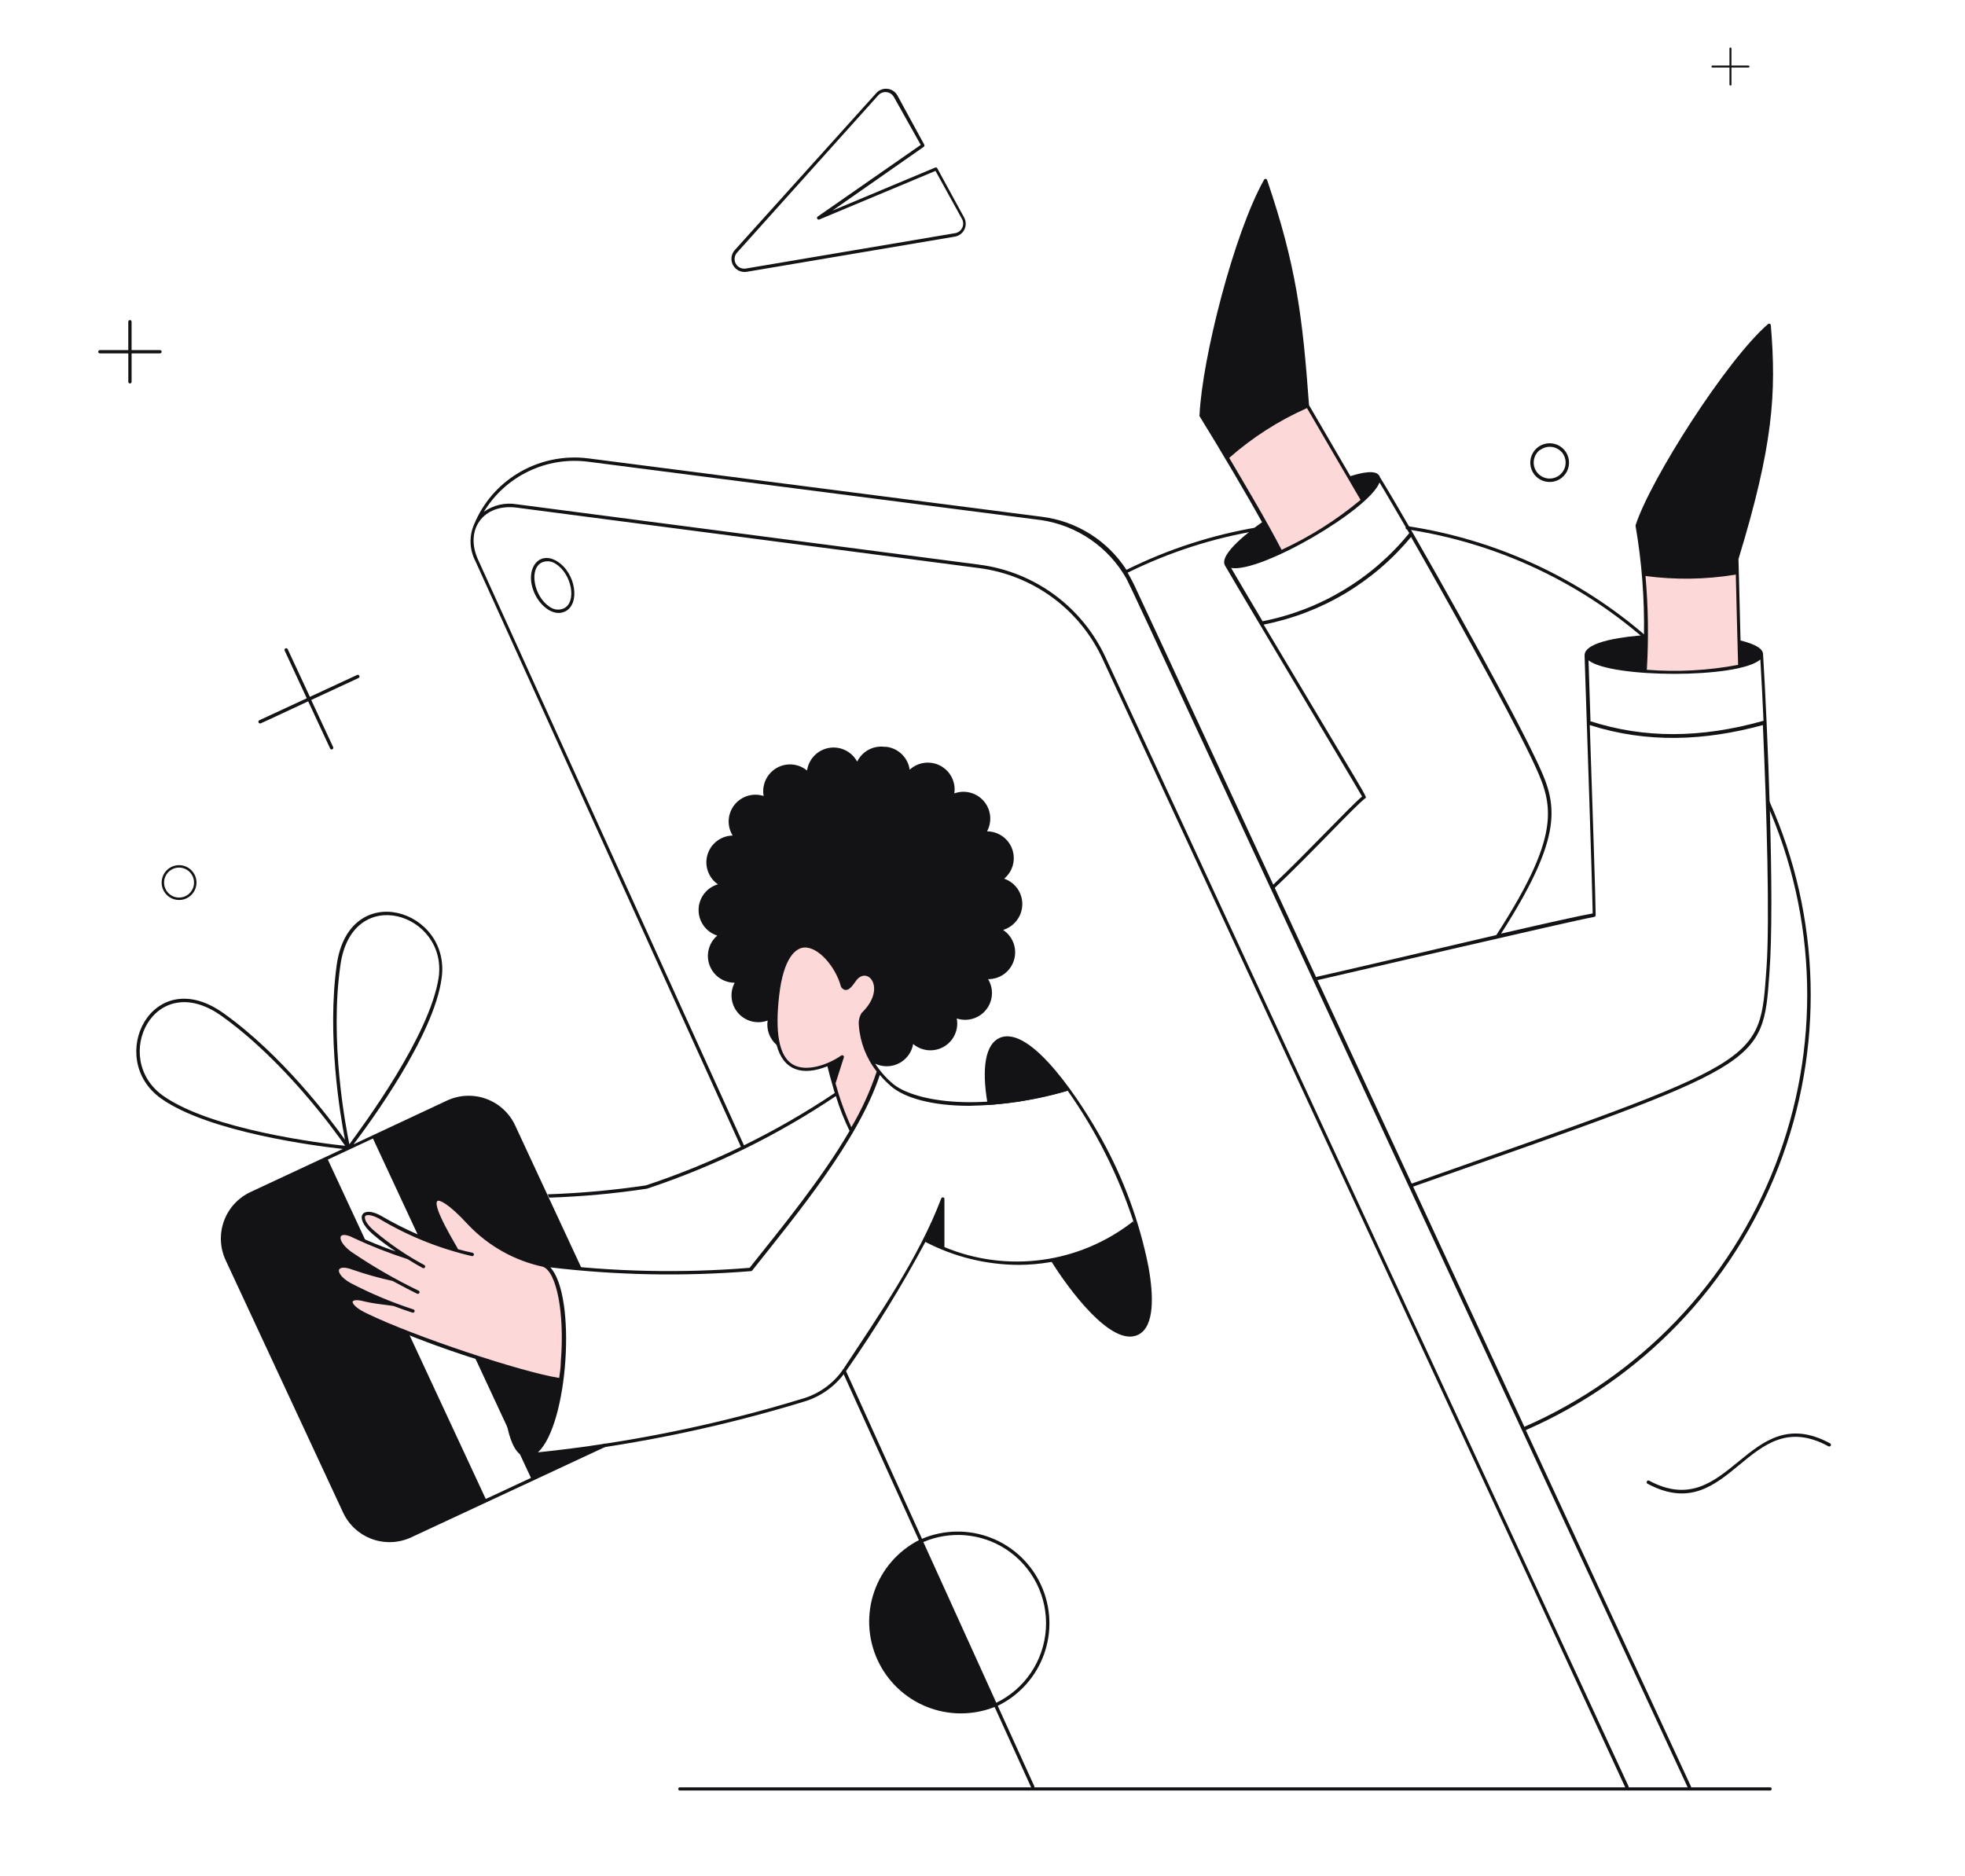 <svg width="620" height="592" viewBox="0 0 620 592" fill="none" xmlns="http://www.w3.org/2000/svg">
<path d="M518.881 201.601C497.742 183.26 471.836 171.289 444.169 167.077C444.09 167.096 444.008 167.096 443.93 167.079C443.851 167.061 443.777 167.026 443.714 166.976C443.651 166.925 443.6 166.862 443.565 166.789C443.529 166.716 443.511 166.637 443.511 166.556C443.511 166.475 443.529 166.396 443.565 166.323C443.6 166.25 443.651 166.187 443.714 166.136C443.777 166.086 443.851 166.051 443.93 166.033C444.008 166.016 444.09 166.016 444.169 166.035C472.042 170.267 498.143 182.316 519.445 200.784C519.503 200.873 519.534 200.978 519.533 201.084C519.532 201.191 519.499 201.295 519.439 201.383C519.378 201.47 519.293 201.538 519.193 201.577C519.094 201.616 518.985 201.624 518.881 201.601V201.601Z" fill="#131315"/>
<path d="M332.002 398.203C331.912 398.207 331.823 398.189 331.742 398.149C331.661 398.11 331.592 398.05 331.54 397.977C331.489 397.904 331.456 397.819 331.446 397.729C331.436 397.64 331.448 397.55 331.482 397.467C331.516 397.384 331.57 397.31 331.639 397.253C331.709 397.197 331.791 397.158 331.88 397.142C331.968 397.125 332.059 397.131 332.144 397.159C332.229 397.187 332.306 397.236 332.368 397.301C332.438 397.376 332.485 397.469 332.504 397.57C332.523 397.671 332.513 397.775 332.474 397.87C332.435 397.965 332.37 398.047 332.287 398.106C332.203 398.165 332.104 398.199 332.002 398.203V398.203Z" fill="#131315"/>
<path d="M518.881 211.971C528.867 212.789 538.918 212.239 548.755 210.337L548.107 180.717C538.31 182.419 528.31 182.599 518.458 181.252C519.401 191.465 519.542 201.736 518.881 211.971V211.971Z" fill="#FDD8D8"/>
<path d="M429.964 157.974C422.128 164.565 413.434 170.064 404.121 174.32C399.386 164.991 393.158 154.592 387.211 144.446C394.76 137.735 403.32 132.257 412.576 128.213L429.964 157.974Z" fill="#FDD8D8"/>
<path d="M190.721 455.527L189.199 456.232C180.745 457.359 166.287 459.05 166.287 459.05C177.56 455.64 177.955 423.286 177.898 419.369C177.729 405.278 173.953 400.515 171.952 399.106C174.094 399.472 179.054 399.951 182.492 400.233V400.543C182.563 400.649 182.67 400.727 182.794 400.761C182.917 400.796 183.049 400.784 183.165 400.73C183.281 400.675 183.374 400.581 183.426 400.464C183.478 400.347 183.487 400.215 183.45 400.092L162.482 355C160.665 351.177 157.423 348.219 153.45 346.76C149.478 345.3 145.092 345.456 141.232 347.193L111.556 361.087C116.713 354.267 136.921 326.817 139.344 308.667C142.416 286.966 110.231 276.933 106.258 304.355C103.129 326.704 107.272 351.561 108.85 359.65C104.059 352.914 88.925 332.82 70.55 319.743C48.004 303.651 33.095 334.003 50.822 346.629C65.872 357.311 99.945 361.651 108.146 362.553L79.061 376.137C77.126 377.036 75.388 378.309 73.946 379.882C72.504 381.455 71.388 383.297 70.66 385.303C69.932 387.309 69.607 389.439 69.704 391.57C69.802 393.702 70.319 395.793 71.227 397.725L108.287 477.369C110.119 481.241 113.411 484.228 117.442 485.675C121.473 487.123 125.914 486.913 129.79 485.091L191.172 456.486C191.279 456.414 191.356 456.307 191.391 456.184C191.425 456.06 191.414 455.928 191.359 455.812C191.305 455.696 191.21 455.604 191.093 455.552C190.976 455.499 190.844 455.491 190.721 455.527V455.527ZM107.413 304.524C111.077 278.512 141.232 288.207 138.414 308.414C135.596 326.958 114.346 355.451 110.231 361.087C109.02 355.253 103.947 328.423 107.413 304.524ZM51.442 345.756C34.843 333.947 48.624 305.342 69.958 320.617C89.686 334.708 105.581 356.775 108.907 361.566C102.115 360.862 66.717 356.606 51.442 345.756ZM153.266 473.001L103.439 365.906L117.672 359.255L167.527 466.35L153.266 473.001Z" fill="#131315"/>
<path d="M272.282 320.081C281.103 311.626 273.579 303.454 269.464 309.569C267.491 312.387 266.392 312.387 265.744 310.753C262.925 301.058 249.031 287.164 245.339 313.966C241.901 338.738 252.892 339.33 261.46 335.779C261.685 336.512 265.434 352.181 268.59 356.775C272.267 350.942 275.184 344.663 277.27 338.09C270.873 329.917 271.183 321.152 272.282 320.081Z" fill="#FDD8D8"/>
<path d="M347.615 359.48C341.978 349.194 325.35 322.843 315.261 327.577C311.005 329.578 309.624 336.906 311.597 348.235C311.624 348.362 311.696 348.475 311.8 348.552C311.903 348.63 312.032 348.668 312.161 348.658C320.532 348.023 328.815 346.521 336.877 344.177C345.891 356.944 352.931 370.996 357.76 385.859C350.378 391.658 341.755 395.67 332.565 397.583V397.414C332.539 397.339 332.497 397.271 332.441 397.214C332.385 397.157 332.318 397.113 332.243 397.086C332.169 397.059 332.089 397.048 332.01 397.056C331.93 397.063 331.854 397.088 331.786 397.128C331.717 397.169 331.659 397.224 331.614 397.29C331.57 397.356 331.541 397.431 331.529 397.51C331.518 397.589 331.524 397.669 331.547 397.745C331.57 397.821 331.61 397.891 331.663 397.95C336.933 406.405 350.546 425.174 359.029 421.229C364.44 418.692 363.961 408.546 362.354 399.669C359.55 385.591 354.577 372.033 347.615 359.48V359.48Z" fill="#131315"/>
<path d="M481.426 451.272C499.549 443.365 515.927 431.949 529.616 417.682C543.304 403.414 554.033 386.578 561.183 368.144C568.333 349.71 571.763 330.043 571.274 310.276C570.786 290.51 566.389 271.036 558.337 252.978C558.32 252.9 558.287 252.826 558.239 252.763C558.19 252.699 558.128 252.647 558.057 252.611C557.986 252.574 557.908 252.554 557.828 252.552C557.749 252.549 557.669 252.565 557.596 252.597C557.523 252.629 557.458 252.677 557.406 252.738C557.354 252.798 557.317 252.87 557.296 252.947C557.275 253.024 557.271 253.105 557.286 253.183C557.3 253.262 557.332 253.336 557.379 253.401C565.353 271.332 569.701 290.663 570.174 310.281C570.646 329.9 567.234 349.418 560.132 367.712C553.031 386.007 542.381 402.716 528.796 416.877C515.211 431.039 498.959 442.374 480.975 450.229C388.113 249.821 364.862 199.402 358.606 186.185C357.764 184.314 356.823 182.489 355.787 180.717C368.844 174.254 382.786 169.762 397.16 167.387C397.299 167.359 397.423 167.28 397.507 167.165C397.59 167.05 397.628 166.908 397.611 166.767C397.583 166.629 397.503 166.508 397.387 166.429C397.271 166.35 397.129 166.319 396.991 166.344C382.544 168.755 368.535 173.295 355.421 179.815C352.471 175.246 348.555 171.378 343.949 168.486C339.342 165.594 334.158 163.747 328.76 163.075L185.62 144.643C177.765 143.642 169.804 145.373 163.074 149.547C157.086 153.258 152.406 158.746 149.687 165.245C148.834 167.106 148.419 169.138 148.472 171.185C148.526 173.232 149.048 175.239 149.997 177.054L234.01 362.383C234.081 362.49 234.188 362.567 234.312 362.602C234.435 362.636 234.567 362.625 234.683 362.57C234.799 362.515 234.892 362.421 234.944 362.304C234.996 362.187 235.005 362.055 234.968 361.932L150.843 176.603C146.503 167.133 152.562 158.847 162.933 160.172L308.835 179.252C317.234 180.326 325.223 183.518 332.051 188.526C338.878 193.535 344.321 200.196 347.868 207.885C491.741 518.008 510.426 558.958 512.793 564.002C513.273 564.961 514.118 564.284 513.864 563.721L348.826 207.435C345.199 199.587 339.641 192.787 332.672 187.671C325.703 182.555 317.55 179.29 308.976 178.181L163.074 159.129C161.264 158.818 159.41 158.87 157.62 159.281C155.83 159.692 154.139 160.455 152.646 161.525C156.004 155.995 160.891 151.556 166.718 148.745C172.545 145.935 179.061 144.872 185.479 145.686L328.507 164.118C334.103 164.952 339.435 167.05 344.099 170.253C348.762 173.457 352.635 177.681 355.421 182.606C358.578 188.834 377.235 229.417 532.55 564.115C532.572 564.189 532.609 564.257 532.66 564.315C532.711 564.373 532.774 564.419 532.844 564.451C532.914 564.482 532.991 564.498 533.068 564.497C533.145 564.497 533.221 564.479 533.291 564.446C533.36 564.414 533.422 564.366 533.472 564.307C533.522 564.248 533.558 564.179 533.579 564.105C533.599 564.031 533.603 563.953 533.591 563.877C533.579 563.801 533.551 563.728 533.508 563.664L481.426 451.272Z" fill="#131315"/>
<path d="M168.739 187.397C165.272 179.956 169.81 173.474 175.756 177.11C181.703 180.746 183.197 190.666 178.237 192.977C174.685 194.64 170.571 191.342 168.739 187.397ZM170.994 177.476C166.794 179.421 168.429 188.355 173.558 191.568C174.18 192.002 174.904 192.269 175.659 192.343C176.414 192.417 177.175 192.296 177.87 191.991C182.069 190.046 180.463 181.112 175.306 177.899C174.681 177.47 173.958 177.206 173.204 177.132C172.45 177.058 171.689 177.177 170.994 177.476V177.476Z" fill="#131315"/>
<path d="M112.74 212.959L97.775 219.892L90.814 204.927C90.791 204.853 90.754 204.785 90.703 204.727C90.652 204.669 90.589 204.623 90.519 204.592C90.449 204.56 90.372 204.544 90.295 204.545C90.218 204.546 90.142 204.563 90.073 204.596C90.003 204.629 89.941 204.676 89.891 204.735C89.842 204.794 89.805 204.863 89.784 204.937C89.764 205.011 89.76 205.089 89.772 205.165C89.784 205.241 89.812 205.314 89.855 205.378L96.788 220.343L81.823 227.276C81.716 227.329 81.63 227.417 81.579 227.525C81.527 227.633 81.513 227.755 81.539 227.871C81.565 227.988 81.629 228.093 81.722 228.169C81.814 228.245 81.929 228.288 82.049 228.291C82.274 228.291 81.71 228.544 97.239 221.301L104.2 236.266C104.272 236.366 104.376 236.437 104.494 236.469C104.613 236.501 104.738 236.492 104.85 236.442C104.963 236.393 105.054 236.307 105.11 236.198C105.167 236.089 105.184 235.964 105.159 235.844L98.197 220.878L113.191 213.917C113.297 213.846 113.375 213.739 113.409 213.615C113.443 213.492 113.432 213.36 113.378 213.244C113.323 213.128 113.229 213.036 113.112 212.983C112.994 212.931 112.863 212.922 112.74 212.959V212.959Z" fill="#131315"/>
<path d="M304.185 68.606L295.73 53.106C295.665 52.992 295.56 52.906 295.435 52.864C295.31 52.823 295.175 52.828 295.054 52.881L262.644 66.465L291.446 46.342C291.558 46.267 291.637 46.153 291.668 46.023C291.7 45.892 291.681 45.755 291.615 45.638L283.161 30.137C282.844 29.559 282.393 29.066 281.847 28.699C281.3 28.332 280.673 28.101 280.018 28.026C279.364 27.952 278.701 28.036 278.085 28.27C277.47 28.505 276.92 28.884 276.481 29.376L231.812 78.95C231.25 79.591 230.899 80.39 230.808 81.238C230.717 82.086 230.89 82.941 231.303 83.687C231.716 84.433 232.349 85.033 233.116 85.406C233.883 85.779 234.746 85.906 235.588 85.77L301.282 74.666C301.931 74.555 302.544 74.291 303.069 73.894C303.595 73.498 304.017 72.981 304.302 72.387C304.586 71.794 304.724 71.141 304.704 70.483C304.683 69.825 304.505 69.181 304.185 68.606V68.606ZM301.085 73.623L235.391 84.727C234.763 84.848 234.112 84.767 233.532 84.497C232.952 84.227 232.472 83.781 232.16 83.222C231.848 82.664 231.72 82.021 231.794 81.386C231.868 80.75 232.141 80.154 232.573 79.682L277.101 30.081C277.425 29.713 277.834 29.429 278.291 29.253C278.748 29.077 279.241 29.014 279.728 29.069C280.215 29.124 280.682 29.297 281.088 29.571C281.494 29.845 281.828 30.213 282.062 30.644L290.516 45.722L258.106 68.268C257.975 68.324 257.872 68.43 257.819 68.562C257.767 68.694 257.768 68.842 257.824 68.973C257.88 69.104 257.986 69.207 258.118 69.26C258.25 69.313 258.398 69.311 258.529 69.255L295.167 53.923L303.48 69.001C303.745 69.449 303.891 69.957 303.905 70.478C303.919 70.998 303.801 71.513 303.562 71.975C303.322 72.437 302.969 72.831 302.536 73.119C302.103 73.407 301.603 73.581 301.085 73.623Z" fill="#131315"/>
<path d="M519.811 468.181C519.191 467.843 519.811 466.885 520.318 467.223C545.683 480.835 551.319 441.379 577.36 455.414C577.432 455.441 577.498 455.483 577.553 455.537C577.607 455.591 577.65 455.657 577.677 455.729C577.704 455.801 577.715 455.878 577.71 455.954C577.704 456.031 577.682 456.106 577.646 456.173C577.609 456.241 577.558 456.3 577.496 456.346C577.434 456.392 577.364 456.424 577.288 456.44C577.213 456.457 577.135 456.456 577.06 456.44C576.985 456.423 576.914 456.391 576.853 456.344C551.432 442.563 546.049 482.273 519.811 468.181Z" fill="#131315"/>
<path d="M123.703 403.361C119.071 400.915 114.616 398.146 110.372 395.076C104.736 390.82 106.399 387.044 111.894 389.946C117.387 392.513 123.035 394.734 128.804 396.597C124.894 394.2 121.181 391.496 117.7 388.509C112.402 383.831 114.459 380.815 119.898 383.802C127.499 388.282 135.607 391.84 144.051 394.399C141.256 390.35 139.063 385.916 137.541 381.238C136.413 376.137 140.669 377.687 148.447 386.17C154.552 392.539 162.391 396.978 170.993 398.937C175.897 399.81 178.885 413.394 177.673 429.684C177.673 431.6 177.335 433.46 177.109 435.321C175.615 435.828 149.293 428.585 133.82 422.554C127.592 420.13 121.138 417.706 115.107 414.747C109.076 411.788 109.471 408.688 115.248 410.097C118.145 410.69 121.07 411.132 124.013 411.422C119.281 409.666 114.676 407.585 110.231 405.193C104.172 401.755 105.356 397.809 111.162 399.923C115.281 401.279 119.467 402.427 123.703 403.361V403.361Z" fill="#FDD8D8"/>
<path d="M314.81 538.272C321.597 534.976 326.829 529.161 329.391 522.065C331.954 514.969 331.644 507.152 328.528 500.281C325.412 493.41 319.736 488.027 312.71 485.279C305.683 482.531 297.862 482.636 290.911 485.57L266.815 432.389C266.785 432.324 266.743 432.266 266.691 432.217C266.639 432.169 266.578 432.131 266.511 432.106C266.444 432.082 266.373 432.07 266.302 432.073C266.231 432.075 266.161 432.092 266.096 432.121C266.031 432.151 265.973 432.193 265.924 432.245C265.876 432.297 265.838 432.358 265.813 432.425C265.789 432.492 265.777 432.563 265.78 432.634C265.782 432.705 265.799 432.775 265.828 432.84L289.925 485.993C283.322 489.395 278.28 495.205 275.842 502.221C273.404 509.238 273.756 516.922 276.827 523.686C279.897 530.449 285.45 535.773 292.337 538.557C299.223 541.34 306.916 541.369 313.824 538.638L325.407 564.143C325.478 564.25 325.585 564.327 325.709 564.362C325.832 564.396 325.964 564.385 326.08 564.33C326.196 564.276 326.288 564.181 326.341 564.064C326.393 563.947 326.402 563.815 326.365 563.692L314.81 538.272ZM317.375 488.839C321.514 491.533 324.864 495.278 327.083 499.691C329.301 504.104 330.308 509.026 330.002 513.956C329.695 518.885 328.085 523.645 325.337 527.749C322.589 531.852 318.8 535.153 314.359 537.313L291.334 486.584C295.526 484.796 300.095 484.066 304.636 484.459C309.177 484.852 313.552 486.356 317.375 488.839V488.839Z" fill="#131315"/>
<path d="M357.591 385.352C349.28 391.891 339.375 396.096 328.898 397.533C318.421 398.97 307.75 397.586 297.985 393.525C297.985 377.855 297.985 378.475 297.985 378.194C297.949 378.087 297.881 377.995 297.79 377.93C297.699 377.865 297.59 377.83 297.478 377.83C297.366 377.83 297.256 377.865 297.165 377.93C297.074 377.995 297.006 378.087 296.97 378.194C290.037 396.569 277.242 415.113 266.279 431.741C263.352 436.17 259.011 439.478 253.963 441.126C226.507 449.566 198.295 455.314 169.725 458.289C179.279 449.524 181.985 408.969 173.643 399.922C194.659 402.429 215.874 402.826 236.969 401.106C237.041 401.103 237.112 401.084 237.175 401.049C237.238 401.015 237.293 400.967 237.336 400.909C251.032 383.633 270.789 359.931 277.609 339.189C278.712 340.513 279.928 341.739 281.244 342.852C285.415 346.403 293.955 348.94 305.791 348.94C316.322 348.776 326.781 347.174 336.877 344.177L336.201 343.275C306.947 351.448 287.783 346.995 281.78 342.035C279.591 340.197 277.691 338.041 276.143 335.638C277.322 336.201 278.616 336.483 279.923 336.462C281.23 336.441 282.514 336.118 283.674 335.517C284.835 334.916 285.841 334.055 286.612 333C287.384 331.945 287.9 330.726 288.121 329.437C289.457 330.564 291.11 331.249 292.852 331.398C294.593 331.547 296.338 331.152 297.846 330.268C299.355 329.385 300.552 328.055 301.273 326.463C301.994 324.87 302.204 323.094 301.874 321.377C303.515 321.92 305.283 321.947 306.939 321.455C308.596 320.963 310.062 319.974 311.14 318.623C312.218 317.272 312.856 315.623 312.968 313.898C313.08 312.174 312.66 310.456 311.766 308.977C313.826 308.995 315.822 308.261 317.379 306.912C318.936 305.562 319.946 303.691 320.221 301.649C320.437 300.071 320.202 298.463 319.544 297.012C318.886 295.561 317.831 294.326 316.501 293.448C318.053 292.97 319.437 292.063 320.495 290.831C321.552 289.599 322.239 288.093 322.476 286.487C322.759 284.535 322.351 282.545 321.321 280.861C320.292 279.178 318.706 277.908 316.839 277.271C318.169 276.158 319.124 274.662 319.575 272.988C320.026 271.313 319.951 269.54 319.36 267.909C318.769 266.279 317.691 264.869 316.273 263.872C314.854 262.875 313.162 262.338 311.428 262.334C312.245 260.827 312.585 259.106 312.401 257.401C312.218 255.696 311.521 254.087 310.402 252.788C309.283 251.489 307.795 250.56 306.136 250.126C304.477 249.692 302.725 249.772 301.113 250.357C301.372 248.626 301.088 246.858 300.299 245.296C299.511 243.734 298.257 242.455 296.711 241.635C295.165 240.816 293.402 240.496 291.667 240.721C289.932 240.945 288.309 241.702 287.022 242.888C286.768 241.06 285.922 239.365 284.614 238.062C283.306 236.759 281.608 235.921 279.779 235.674H279.243C277.474 235.42 275.67 235.733 274.091 236.569C272.511 237.404 271.236 238.719 270.45 240.324C269.605 238.758 268.288 237.498 266.686 236.725C265.083 235.951 263.278 235.703 261.526 236.015C259.774 236.327 258.166 237.184 256.929 238.464C255.693 239.743 254.892 241.38 254.64 243.142C253.303 242.04 251.66 241.376 249.934 241.238C248.207 241.101 246.48 241.497 244.985 242.373C243.491 243.249 242.302 244.563 241.579 246.137C240.856 247.711 240.634 249.47 240.943 251.174C239.298 250.647 237.531 250.636 235.88 251.144C234.228 251.651 232.772 252.652 231.707 254.012C230.642 255.372 230.018 257.025 229.921 258.75C229.824 260.475 230.258 262.188 231.164 263.659C229.16 263.698 227.236 264.448 225.733 265.775C224.231 267.102 223.249 268.919 222.962 270.902C222.74 272.455 222.955 274.04 223.582 275.478C224.209 276.917 225.224 278.152 226.513 279.047C224.773 279.553 223.241 280.605 222.144 282.049C221.047 283.492 220.442 285.249 220.42 287.062C220.398 288.875 220.959 290.647 222.021 292.116C223.083 293.586 224.588 294.675 226.316 295.224C225.003 296.347 224.065 297.846 223.629 299.518C223.194 301.191 223.281 302.957 223.88 304.578C224.479 306.2 225.56 307.599 226.978 308.587C228.396 309.575 230.083 310.104 231.812 310.104C231 311.618 230.668 313.343 230.86 315.05C231.053 316.757 231.761 318.365 232.891 319.66C234.02 320.954 235.517 321.874 237.182 322.297C238.847 322.719 240.601 322.625 242.211 322.025C241.99 323.442 242.133 324.891 242.626 326.237C243.119 327.582 243.946 328.781 245.03 329.719C247.171 337.92 253.315 339.583 261.065 336.455C261.375 337.78 262.221 340.992 263.376 344.91C244.918 357.259 224.878 367.061 203.798 374.051C193.526 375.579 183.176 376.52 172.797 376.869L173.276 377.912C183.61 377.583 193.914 376.642 204.136 375.093C225.235 368.092 245.287 358.261 263.743 345.868C264.889 349.639 266.331 353.315 268.055 356.859C259.403 371.712 247.2 386.677 236.518 400.063C215.109 401.803 193.577 401.341 172.262 398.682C163.31 396.923 155.115 392.457 148.785 385.887C144.727 381.463 139.485 376.531 137.512 378.024C135.54 379.518 139.316 387.325 143.149 393.694C135.133 391.253 127.433 387.876 120.208 383.633C114.318 380.364 111.472 383.971 117.39 389.269C119.763 391.31 122.268 393.192 124.887 394.906C120.547 393.415 116.294 391.684 112.148 389.72C106.342 386.677 103.693 390.876 110.034 395.751C113.33 398.117 116.765 400.281 120.321 402.233C116.347 401.191 112.993 400.12 111.415 399.556C105.243 397.33 103.158 401.895 110.062 405.784C113.286 407.553 116.618 409.115 120.039 410.463C118.179 410.209 116.685 409.955 115.389 409.645C112.571 408.969 110.682 409.279 110.26 410.435C109.837 411.59 111.5 413.647 114.882 415.31C129.047 421.74 143.666 427.119 158.621 431.403C158.227 440.28 159.579 461.671 167.358 459.585C196.799 456.665 225.877 450.821 254.161 442.14C259.478 440.438 264.059 436.98 267.153 432.333C276.204 419.343 284.495 405.84 291.982 391.89C301.063 396.611 311.141 399.095 321.377 399.133C334.666 399.11 347.565 394.635 358.014 386.423C357.817 386.057 357.704 385.718 357.591 385.352ZM263.63 341.866L266.251 333.665C266.282 333.559 266.28 333.446 266.244 333.341C266.208 333.236 266.141 333.145 266.051 333.08C265.962 333.016 265.854 332.98 265.744 332.979C265.633 332.977 265.525 333.01 265.434 333.073C261.375 335.891 254.471 338.456 250.131 335.891C245.79 333.327 244.494 325.886 245.847 314.106C247.2 302.326 250.976 299.197 253.682 299C258.247 298.662 263.602 305.172 265.237 310.978C265.237 311.316 265.828 312.302 266.758 312.387C267.688 312.471 268.59 311.682 269.858 309.822C273.55 304.186 280.032 311.823 271.859 319.63C271.144 320.803 270.837 322.181 270.986 323.547C271.364 328.859 273.328 333.934 276.622 338.118C274.585 344.247 271.902 350.142 268.618 355.704C266.588 351.232 264.92 346.605 263.63 341.866V341.866ZM115.361 414.267C111.922 412.576 111.105 411.139 111.274 410.716C111.443 410.294 112.571 409.984 115.163 410.716C117.334 411.224 119.926 411.562 123.985 412.069C124.267 412.069 126.211 412.943 130.072 414.183C130.142 414.215 130.217 414.232 130.294 414.232C130.37 414.233 130.446 414.217 130.516 414.186C130.585 414.155 130.648 414.109 130.698 414.052C130.749 413.994 130.787 413.927 130.809 413.853C130.832 413.78 130.838 413.703 130.828 413.627C130.818 413.552 130.792 413.479 130.752 413.414C130.711 413.349 130.657 413.293 130.593 413.251C130.53 413.209 130.458 413.18 130.382 413.168C123.589 410.955 116.991 408.183 110.654 404.883C107.413 403.051 106.68 401.303 106.99 400.627C107.3 399.951 108.71 399.697 111.162 400.627C115.323 402.074 119.567 403.269 123.872 404.206C127.169 406.01 130.072 407.475 131.622 408.236C132.242 408.518 132.721 407.56 132.073 407.278C124.648 403.687 117.498 399.552 110.682 394.906C107.639 392.595 107.16 390.735 107.554 390.115C107.949 389.495 109.358 389.467 111.641 390.679C117.135 393.233 122.782 395.445 128.55 397.301C130.72 398.654 132.496 399.641 133.37 400.12C133.432 400.154 133.501 400.175 133.572 400.182C133.643 400.19 133.715 400.182 133.783 400.161C133.852 400.14 133.915 400.106 133.97 400.06C134.025 400.014 134.07 399.958 134.102 399.894C134.163 399.77 134.173 399.628 134.131 399.497C134.089 399.366 133.998 399.256 133.877 399.19C128.225 396.16 122.915 392.532 118.038 388.368C115.22 385.944 114.882 384.281 115.22 383.746C115.558 383.21 117.249 383.238 119.588 384.535C128.686 389.995 138.587 393.989 148.926 396.371C149.059 396.388 149.194 396.355 149.303 396.277C149.412 396.2 149.489 396.084 149.517 395.953C149.545 395.822 149.523 395.686 149.456 395.57C149.388 395.454 149.28 395.368 149.152 395.329C147.545 394.99 146.024 394.596 144.53 394.201C144.53 393.92 136.075 380.448 138.048 378.954C138.499 378.616 141.176 379.321 147.912 386.677C154.24 393.253 162.383 397.796 171.303 399.725C175.644 401.303 178.208 414.465 176.94 429.796C176.94 431.459 176.658 433.15 176.433 434.813C164.85 433.009 130.579 421.736 115.361 414.267Z" fill="#131315"/>
<path d="M484.103 149.716C483.366 148.759 482.929 147.604 482.847 146.399C482.765 145.193 483.043 143.99 483.644 142.942C484.245 141.893 485.144 141.047 486.226 140.509C487.308 139.971 488.526 139.765 489.724 139.919C490.923 140.072 492.05 140.577 492.962 141.37C493.874 142.163 494.53 143.208 494.849 144.374C495.167 145.54 495.133 146.774 494.75 147.921C494.367 149.067 493.654 150.074 492.699 150.815C491.412 151.805 489.785 152.245 488.175 152.039C486.564 151.834 485.1 150.998 484.103 149.716V149.716ZM485.879 141.966C485.088 142.574 484.494 143.402 484.174 144.347C483.853 145.292 483.82 146.311 484.078 147.274C484.337 148.238 484.875 149.103 485.625 149.761C486.376 150.419 487.304 150.839 488.293 150.969C489.283 151.099 490.288 150.933 491.183 150.492C492.078 150.05 492.821 149.353 493.32 148.489C493.819 147.625 494.05 146.633 493.985 145.637C493.919 144.641 493.56 143.688 492.953 142.896C492.121 141.854 490.913 141.181 489.589 141.023C488.266 140.864 486.933 141.234 485.879 142.051V141.966Z" fill="#131315"/>
<path d="M556.28 206.448C556.28 204.729 553.884 203.264 549.178 202.108L548.529 176.406C559.464 140.585 560.535 124.07 558.731 102.623C558.723 102.526 558.688 102.433 558.63 102.354C558.573 102.276 558.495 102.214 558.405 102.176C558.315 102.139 558.217 102.126 558.12 102.14C558.024 102.155 557.933 102.195 557.858 102.257C544.781 113.53 520.685 151.351 516.063 165.752C516.051 165.827 516.051 165.903 516.063 165.978C518.015 177.36 518.902 188.899 518.712 200.445C513.977 200.784 499.801 202.136 499.97 206.871C500.731 229.417 502.422 280.625 502.535 288.235C498.618 288.911 487.035 291.504 473.62 294.604C494.982 261.264 490.867 252.612 484.047 238.436C474.803 219.102 446.085 167.979 435.404 150.562C434.558 147.744 428.809 149.406 426.075 150.252L413.027 127.847C410.998 100.03 409.025 83.91 399.781 56.742C399.736 56.653 399.668 56.578 399.583 56.525C399.499 56.473 399.401 56.445 399.302 56.445C399.202 56.445 399.105 56.473 399.02 56.525C398.936 56.578 398.867 56.653 398.823 56.742C389.325 73.651 379.292 113.107 378.475 131.003C378.454 131.052 378.443 131.105 378.443 131.158C378.443 131.211 378.454 131.264 378.475 131.313C384.788 141.487 394.088 157.298 398.203 164.794C394.821 167.19 384.478 174.855 386.507 178.435C391.354 186.889 427.907 247.99 429.767 251.343C426.273 254.162 412.576 268.929 401.585 279.301L402.064 280.315C413.703 269.352 427.682 254.162 430.754 251.907C431.43 251.4 432.67 254.133 398.71 197.092C416.939 193.526 433.371 183.756 445.211 169.444C454.286 185.255 475.564 223.217 483.089 238.999C489.768 253.091 493.827 261.546 472.126 295.055C462.234 297.366 417.508 307.85 415.169 308.301L415.648 309.287C418.466 308.695 497.378 290.236 503.014 289.334C503.139 289.308 503.251 289.242 503.333 289.144C503.415 289.047 503.461 288.925 503.465 288.798C503.465 284.514 502.451 253.683 501.605 228.797C519.783 234.603 537.904 233.786 556.223 228.797C557.435 255.571 558.421 290.799 557.379 305.257C555.152 335.92 557.379 334.06 445.24 373.544L445.691 374.502C556.308 335.582 556.195 336.568 558.281 307.173C560.056 284.204 557.604 227.726 556.28 206.448ZM387.888 144.446C395.207 138.008 403.465 132.724 412.379 128.777L429.288 157.749C421.708 164.066 413.332 169.362 404.375 173.503C399.64 164.371 393.44 153.972 387.888 144.559V144.446ZM398.315 195.936C394.257 189.116 390.734 183.141 388.451 179.224C397.808 180.83 431.994 160.877 435.263 152.253C437.715 156.283 440.9 161.835 444.648 168.233C432.935 182.641 416.539 192.485 398.315 196.049V195.936ZM547.684 181.225C547.684 182.775 548.445 211.324 548.417 209.802C538.927 211.595 529.241 212.117 519.614 211.352C520.197 201.491 520.056 191.601 519.191 181.76C528.62 183.015 538.183 182.873 547.571 181.337L547.684 181.225ZM501.831 227.444C501.605 220.286 501.38 213.663 501.211 208.365C508.2 214.001 548.501 214.199 555.434 208.111C555.744 213.494 556.111 220.145 556.421 227.444C536.524 233.053 518.627 233.025 501.718 227.557L501.831 227.444Z" fill="#131315"/>
<line x1="214.5" y1="564.5" x2="558.5" y2="564.5" stroke="#131315" stroke-linecap="round"/>
<path d="M31.521 110.483H40.477V101.52C40.477 101.382 40.532 101.25 40.629 101.152C40.727 101.055 40.859 101 40.996 101C41.134 101 41.267 101.055 41.364 101.152C41.462 101.25 41.516 101.382 41.516 101.52V110.477H50.48C50.618 110.477 50.75 110.532 50.848 110.63C50.945 110.727 51 110.859 51 110.997C51 111.135 50.945 111.267 50.848 111.365C50.75 111.462 50.618 111.517 50.48 111.517H41.522V120.48C41.522 120.618 41.467 120.75 41.37 120.848C41.272 120.945 41.14 121 41.002 121C40.864 121 40.732 120.945 40.635 120.848C40.537 120.75 40.482 120.618 40.482 120.48V111.523H31.518C31.381 111.522 31.248 111.467 31.151 111.369C31.054 111.272 31 111.139 31 111.001C31 110.864 31.055 110.732 31.153 110.634C31.251 110.537 31.383 110.483 31.521 110.483Z" fill="#131315"/>
<path d="M51.021 278.978C50.942 278.077 51.087 277.17 51.442 276.339C51.798 275.507 52.353 274.776 53.058 274.21C53.763 273.644 54.597 273.261 55.486 273.094C56.375 272.928 57.291 272.983 58.153 273.254C59.016 273.526 59.798 274.007 60.431 274.653C61.063 275.299 61.526 276.091 61.78 276.959C62.033 277.827 62.069 278.745 61.883 279.63C61.697 280.515 61.296 281.34 60.715 282.033C60.016 282.867 59.085 283.475 58.041 283.78C56.996 284.085 55.885 284.073 54.847 283.746C53.809 283.418 52.891 282.791 52.21 281.942C51.529 281.093 51.115 280.062 51.021 278.978ZM56.505 273.763C55.708 273.762 54.925 273.962 54.227 274.345C53.528 274.727 52.938 275.279 52.509 275.95C52.081 276.622 51.829 277.39 51.776 278.184C51.724 278.979 51.873 279.774 52.209 280.495C52.545 281.217 53.057 281.842 53.699 282.314C54.341 282.785 55.091 283.086 55.881 283.19C56.67 283.294 57.473 283.198 58.215 282.909C58.957 282.621 59.614 282.15 60.126 281.54C60.702 280.849 61.07 280.009 61.186 279.117C61.302 278.225 61.162 277.319 60.782 276.503C60.403 275.688 59.799 274.998 59.041 274.513C58.284 274.028 57.404 273.768 56.505 273.765V273.763Z" fill="#131315"/>
<path d="M540.313 20.69H545.686V15.312C545.686 15.229 545.719 15.15 545.777 15.091C545.836 15.033 545.915 15 545.998 15C546.081 15 546.16 15.033 546.218 15.091C546.277 15.15 546.31 15.229 546.31 15.312V20.686H551.688C551.771 20.686 551.85 20.719 551.909 20.778C551.967 20.836 552 20.916 552 20.998C552 21.081 551.967 21.16 551.909 21.219C551.85 21.277 551.771 21.31 551.688 21.31H546.313V26.688C546.313 26.771 546.28 26.85 546.222 26.909C546.163 26.967 546.084 27 546.001 27C545.919 27 545.839 26.967 545.781 26.909C545.722 26.85 545.689 26.771 545.689 26.688V21.314H540.311C540.228 21.313 540.149 21.28 540.091 21.222C540.032 21.163 540 21.084 540 21.001C540 20.918 540.033 20.839 540.092 20.781C540.151 20.722 540.23 20.69 540.313 20.69Z" fill="#131315"/>
</svg>
